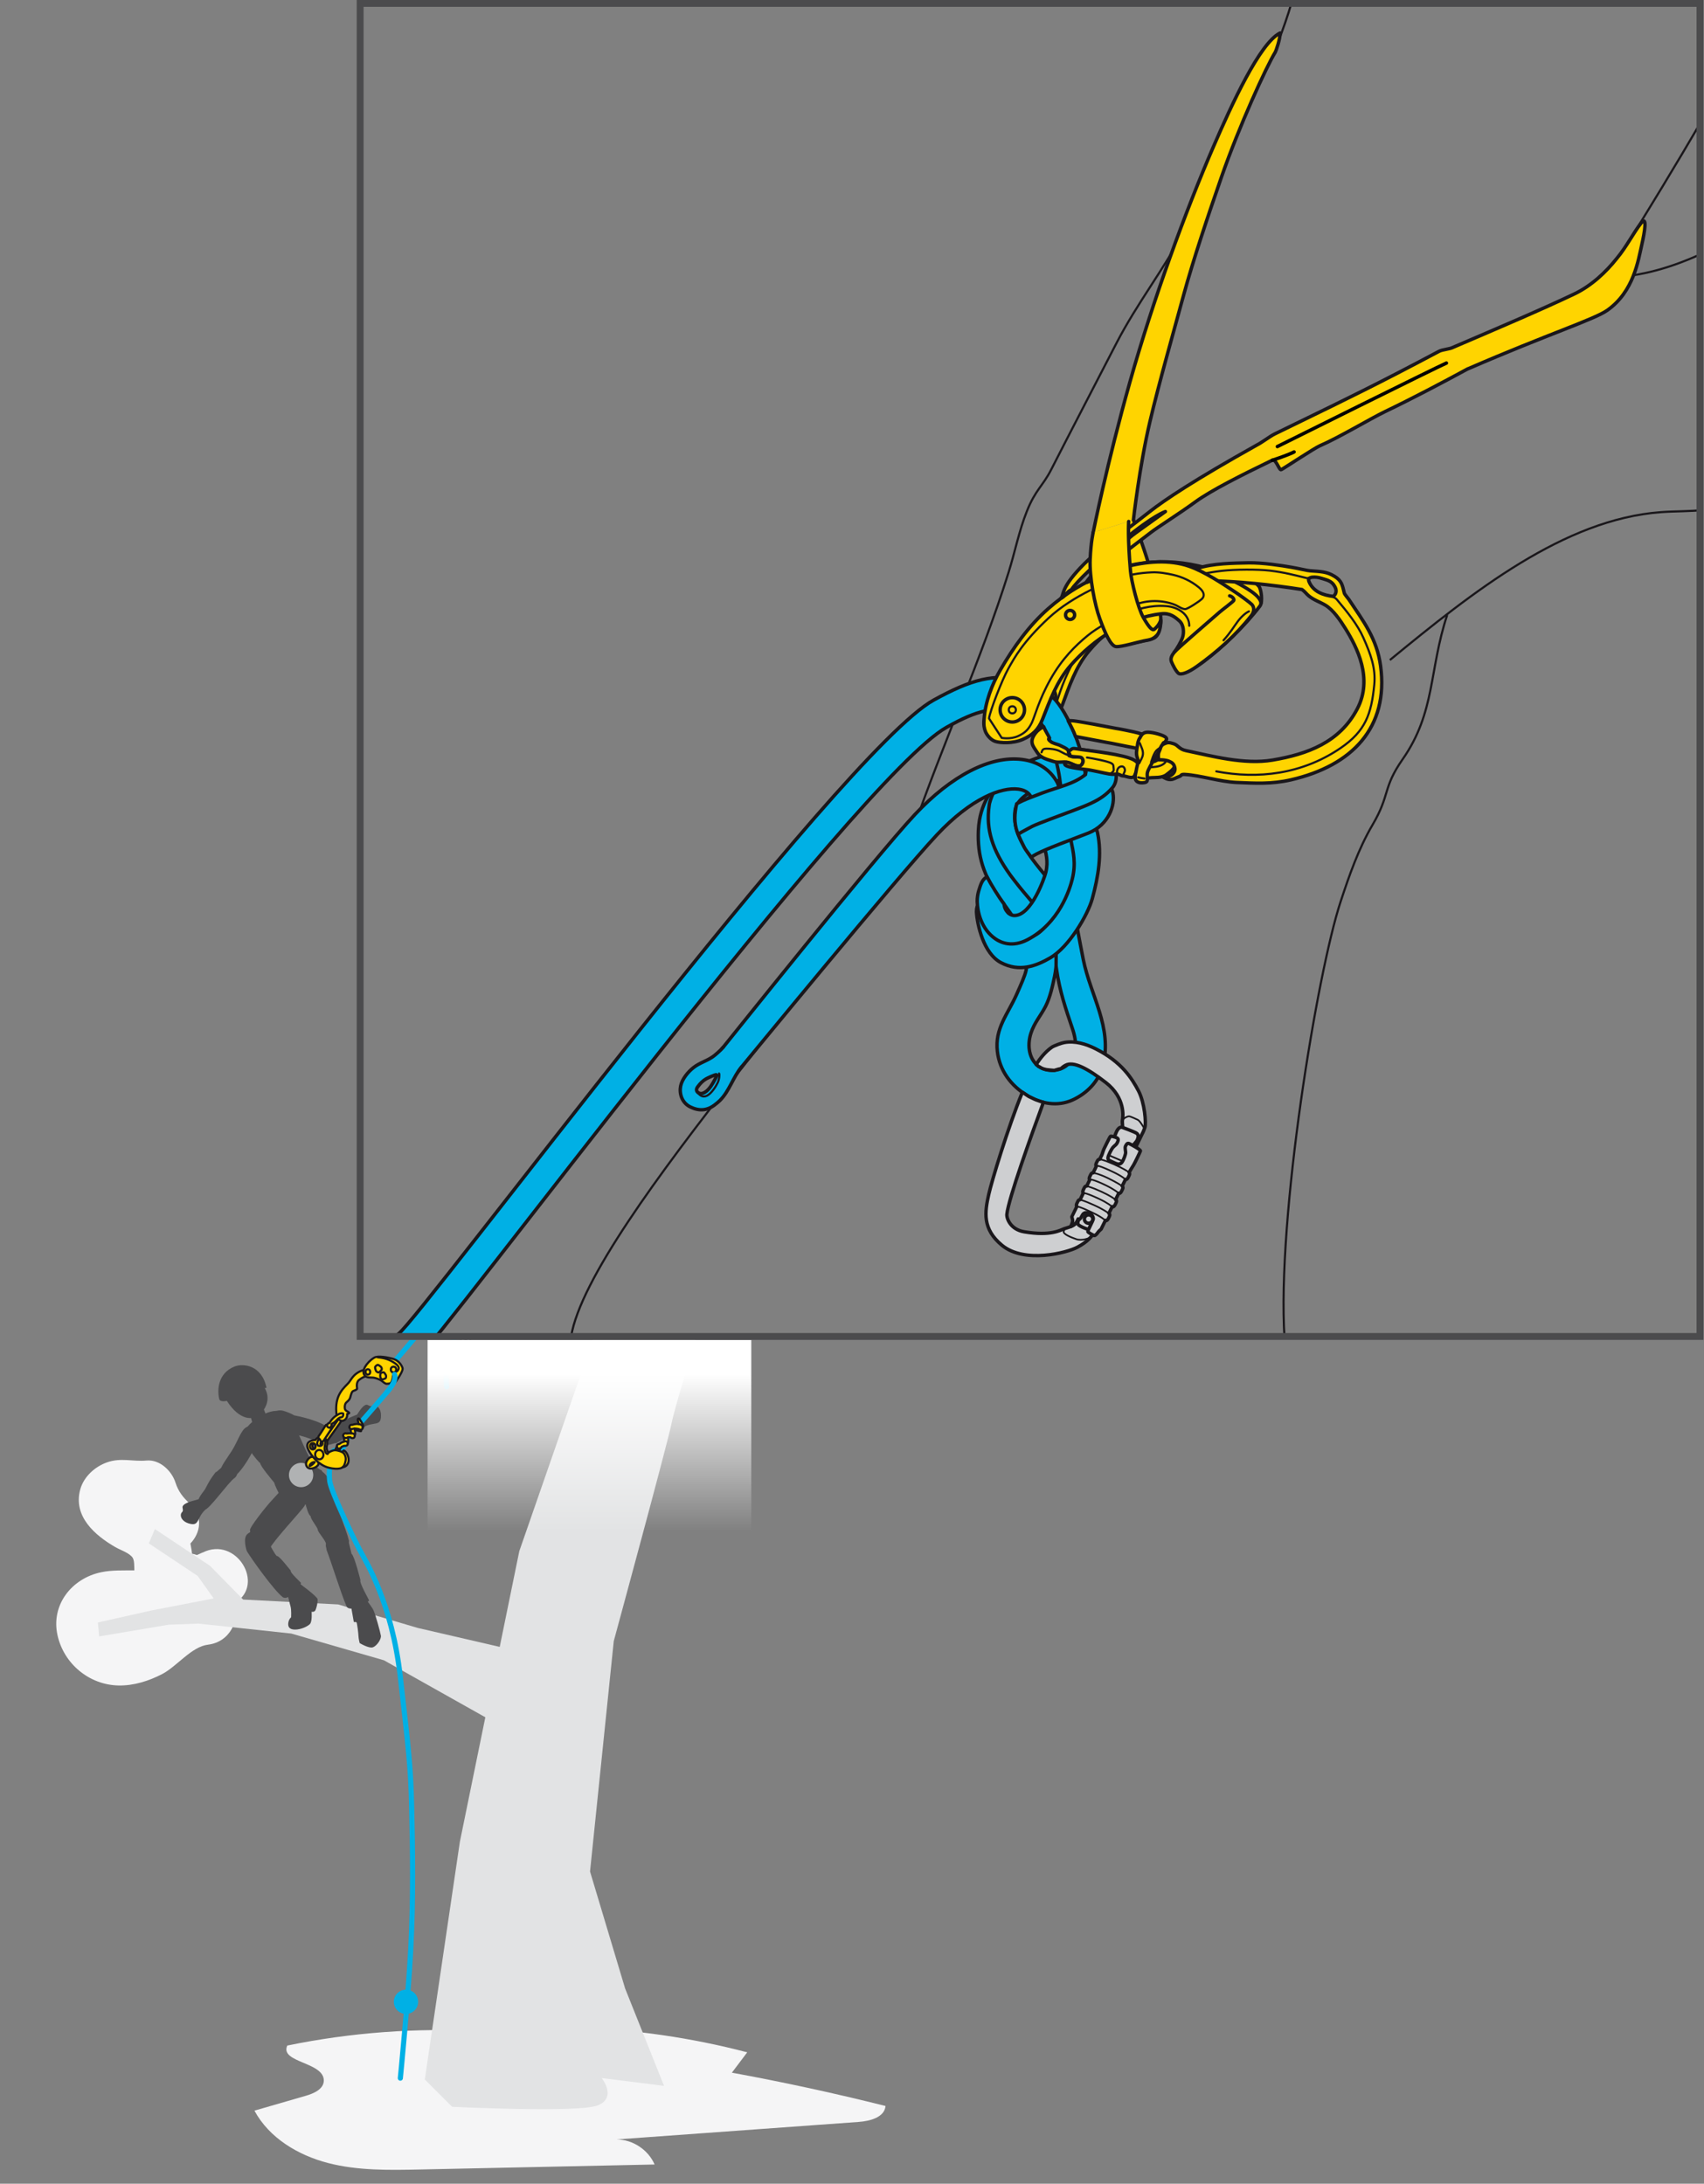 <?xml version="1.0" encoding="UTF-8"?>
<svg id="Calque_2" data-name="Calque 2" xmlns="http://www.w3.org/2000/svg" xmlns:xlink="http://www.w3.org/1999/xlink" viewBox="0 0 398.48 510.63">
  <rect x="0" y="0" width="398.48" height="510.63" fill="#808080" stroke="none"/>
  <defs>
    <style>
      .cls-1 {
        clip-path: url(#clippath);
      }

      .cls-2, .cls-3, .cls-4, .cls-5, .cls-6, .cls-7, .cls-8, .cls-9, .cls-10, .cls-11 {
        fill: none;
      }

      .cls-2, .cls-12, .cls-13, .cls-14, .cls-15, .cls-16, .cls-17 {
        stroke-width: 0px;
      }

      .cls-3, .cls-6, .cls-18, .cls-19, .cls-20, .cls-7, .cls-21, .cls-22, .cls-23, .cls-24, .cls-8, .cls-10, .cls-11 {
        stroke: #1a171b;
      }

      .cls-3, .cls-21, .cls-22, .cls-23, .cls-24, .cls-9, .cls-10 {
        stroke-width: .8px;
      }

      .cls-3, .cls-11 {
        stroke-miterlimit: 10;
      }

      .cls-12 {
        fill: url(#linear-gradient);
      }

      .cls-4 {
        stroke: #4b4b4d;
        stroke-width: 1.6px;
      }

      .cls-5 {
        stroke: #00b0e5;
      }

      .cls-5, .cls-6 {
        stroke-width: 1.2px;
      }

      .cls-5, .cls-6, .cls-18, .cls-19, .cls-20, .cls-7, .cls-21, .cls-22, .cls-23, .cls-24, .cls-8, .cls-9, .cls-10 {
        stroke-linecap: round;
        stroke-linejoin: round;
      }

      .cls-25 {
        clip-path: url(#clippath-1);
      }

      .cls-18 {
        fill: #bfbfbf;
      }

      .cls-18, .cls-19, .cls-20, .cls-7, .cls-11 {
        stroke-width: .5px;
      }

      .cls-19, .cls-21 {
        fill: #ffd400;
      }

      .cls-20 {
        fill: #fff;
      }

      .cls-22, .cls-14 {
        fill: #b0b2b3;
      }

      .cls-23 {
        fill: #cecfd1;
      }

      .cls-24, .cls-17 {
        fill: #00b0e5;
      }

      .cls-8 {
        stroke-width: .4px;
      }

      .cls-9 {
        stroke: #000;
      }

      .cls-13 {
        fill: #4b4b4d;
      }

      .cls-15 {
        fill: #e2e3e4;
      }

      .cls-16 {
        fill: #f5f5f6;
      }
    </style>
    <clipPath id="clippath">
      <rect class="cls-2" y="313.32" width="240.88" height="197.31"/>
    </clipPath>
    <linearGradient id="linear-gradient" x1="3963.32" y1="1237.24" x2="3963.32" y2="1190.53" gradientTransform="translate(4101.16 1548.65) rotate(-180)" gradientUnits="userSpaceOnUse">
      <stop offset=".21" stop-color="#fff"/>
      <stop offset=".59" stop-color="#fff" stop-opacity=".52"/>
      <stop offset="1" stop-color="#fff" stop-opacity="0"/>
    </linearGradient>
    <clipPath id="clippath-1">
      <rect class="cls-4" x="84.22" y=".8" width="313.32" height="311.71"/>
    </clipPath>
  </defs>
  <g id="Calque_1-2" data-name="Calque 1">
    <g>
      <g class="cls-1">
        <g>
          <path class="cls-13" d="m81.62,360.31c-.8-3.22-3.04-7.98-4.39-13.7-2.17-5.01-6.82-3.46-6.8,1.57.43,0,1.16,5.73,2.23,6.37-.14.56,1.75,2.75,1.65,3.21.17.73,2.29,2.93,1.87,3.48.24,2.09,1.9,3.32,3.64,2.61,1.18-.48,1.72-2.59,1.79-3.53"/>
          <path class="cls-13" d="m58.47,357.86c-.39-.41,4.01-5.93,5.1-7.03.28-.31,2.34-2.64,2.69-2.76,1.13-.8,6.7-1.68,5.06,3.85-.28.94-8.71,9.48-9.07,11.77-.74,2.63-4.92-.21-4.61-1.89.31-1.69,1.03-3.7.83-3.93.08.08.04.05,0,0"/>
          <path class="cls-13" d="m75.21,343.81c-3.49-1.36-5.3-10.41-8.18-13.12-2.56-2.29-8.11.81-9.96,4.09-.96,2.16,3.42,7.18,3.79,7.36-.06.61,2.95,4.16,3.32,4.61-.14-.17.15.74,1.27,2.92,1.72,3.39,9.08,3.39,10.21-2.45.09-.61.17-2.44-.45-3.41-.09-.04-.02.16,0,0Z"/>
          <circle class="cls-14" cx="70.41" cy="344.91" r="2.84"/>
          <path class="cls-13" d="m66.72,330.04c0,.13-.05-.02,0,0-3-1.16-3.72,1.84-1.89,4,.93,1.1,3.8,1.15,6.22,1.9,2.21.69,4.31,1.62,5.34,1.37,2.16-.53,2.09-1.98.8-3.16-2.14-1.96-7.46-3.02-8.5-3.22.16.03-.68-.45-1.97-.9"/>
          <path class="cls-13" d="m78.58,337.48c1.71-.89,2.24-1.25,3.92-2.54.56-.43,4.99-1.98,2.03-4.28-.7-.54-7.7,3.44-9.3,3.69-1.6.25-2.63,3.24,1.5,3.48.66.04,1.54-.47,1.85-.36Z"/>
          <path class="cls-13" d="m83.2,331.25c.46-.65,1.53-2.69,2.51-2.78.38-.03.82.54,1.3.27.8-.44,2.09.33,2.09,2.25,0,2.85-1.83,1.15-4.63,3.03-1.08.6-2.75-.66-1.27-2.78Z"/>
          <path class="cls-16" d="m216.51,185.69c-3.4-6.14-11.99-8.26-18.46-8.88-4.4-.42-8.83-.04-13.18.75-.2.04-.42.09-.64.14-.11-.08-.22-.15-.33-.23,1.39-2.77,2.2-5.84,2.26-9.29,1.11-1.54,2.21-3.08,3.32-4.63,1.67-2.33,1.09-6.62-1.09-8.48-9.97-8.5-26.81-7.15-31.41,6.67-1.9,5.71-.94,12.23,2.41,17.23.42.63.88,1.17,1.36,1.67-1.76,1.4-2.55,3.28-2.56,5.18-3.91,2.97-5.76,7.08-2.54,12.92,1.86,3.37,5.02,5.19,8.82,6.04-.1,1.26-.19,2.69-.29,4.11-.57,3.11-1.19,7.11-2.72,8.14-1.44.97-2.31,2.38-2.74,3.92-.28-.1-.55-.2-.85-.34-1.29-.59-2.32-1.6-3.17-2.84-.9-4.07-3.03-8.24-4.16-11.49-.73-2.1-2.08-3.46-3.67-4.19-2.91-10.96-13.42-16.58-24.9-19.33,2.34-.1,4.53-.29,6.24-.87,5.89-2,8.91-6.92,8.37-12.63,2.65,1.02,5.31,1.62,8.32,1.93,8.95.93,8.89-13.07,0-14-7.57-.79-12.76-7.83-20.91-7.4-5.14.27-10.4,3.3-12.59,8.06-2.26,4.89-1.46,8.8.93,11.71-2.71.45-5.33,1.12-7.9,2.21-6.37,2.7-10.57,7.09-12.66,13.71-1.37,4.34,2.33,8.9,6.75,8.86,7.9-.06,16.29-.38,23.8,2.54,3.37,1.31,8.88,4.07,10.02,7.96,1.71,5.84-3.91,3.89-8.19,3.27-12.82-1.85-25.37-3.7-36.92,3.54-3.9,2.45-4.56,7.64-1.42,10.99,11.56,12.32,34.68,7.79,49.83,7.81,3.53,0,8.25.56,12.2-.39,5.19,5.24,11.99,7.88,20.34,4.05,6.15-2.81,9.6-8.9,10.93-15.31.39-1.9.22-9.24.05-8.97.1-.16,8.88-1.47,11.14-1.86,8.87-1.54,34-8.24,26.22-22.32Z"/>
          <path class="cls-16" d="m243.95,240.39c-3.67-2.77-8.6-3.64-13.49-3.44-1.1-1.6-2.92-2.71-5.5-2.64-6.95.21-13.86-.03-20.74-.74,1.69-3.64.72-8.31-4.29-9.13-11.61-1.92-25.38,8.54-24.16,21.49.91,9.7,13.51,10.5,24.78,10.18-.63,1.11-1.14,2.22-1.44,3.13-1.11,3.33,1.29,8,4.89,8.61,14.77,2.51,38.48-2.7,43.18-19.55.92-3.28-.7-6.01-3.22-7.91Z"/>
          <path class="cls-16" d="m47.37,363.02c-.43.22-.88.4-1.32.6-.38-.14-.76-.25-1.15-.32-.04-.28-.05-.56-.1-.83-.08-.53-.17-1.04-.27-1.55,2.36-2.48,3.09-6.37-.17-9.35-1.61-1.47-2.66-2.83-3.33-4.91-.88-2.73-3.64-5.41-6.75-5.14-3.28.29-5.97-.72-9.23.42-2.84.99-5.46,3.35-6.28,6.32-1.73,6.28,3.38,10.74,8.26,13.54,1.14.65,3.27,1.34,3.99,2.45.42.66.37,1.94.4,2.95-2.6.04-5.21-.1-7.77.44-6.88,1.44-11.8,7.63-10.19,14.79,1.5,6.64,7.41,11.55,14.24,11.69,3.58.07,7.11-1.05,10.26-2.69,3.42-1.79,6.82-6.38,10.67-6.85,5.28-.64,7.42-5.91,6.39-9.81,7.06-4.34.19-15.67-7.63-11.73Z"/>
          <path class="cls-16" d="m134.81,474.1c13.47.44,26.89,2.39,39.93,5.8-1.2,1.59-2.39,3.17-3.59,4.76,12.05,2.21,24.04,4.81,35.93,7.79-.23,2.66-3.64,3.54-6.3,3.73-18.87,1.36-37.74,2.73-56.6,4.09,3.76,0,7.41,2.41,8.9,5.86-18.26.39-36.52.78-54.78,1.17-7.24.15-14.59.3-21.6-1.52s-13.76-5.86-17.2-12.24c4.01-1.16,8.01-2.32,12.02-3.48,1.88-.54,4.15-1.55,4.2-3.51.11-4.42-10.37-4.2-8.54-8.23,14.87-3.06,30.14-4.19,45.3-3.36"/>
          <polyline class="cls-15" points="119.76 385.77 97.67 380.66 79.08 375.17 56.86 374.03 49.1 366.13 36.23 357.55 34.8 360.89 46.24 368.52 49.97 373.77 35.41 376.58 22.89 379.39 23.19 382.65 39.49 379.9 46.39 379.65 68.12 381.98 89.78 388.23 116.74 403.38"/>
          <path class="cls-15" d="m178.26,240.34s-13.67,65.61-14.58,69.25c-.91,3.64-5.76,18.83-6.67,23.39-.91,4.56-13.48,50.76-13.48,50.76l-5.55,53.88,8.2,27.34,9.11,22.78-14.58-1.82s3.64,4.56-.91,6.38c-4.56,1.82-34.08.33-34.08.33l-6.38-6.38,8.2-55.58,13.9-67.97,33.68-96.83-3.96-72.74-16.65-34.79,5.58-3.39,19.59,34.02,7.92,52.57,15.2-41.28.3-38,5.72.48.35,38.43,11.85-12.76,3.64,5.47-17.31,18.22-9.11,28.25Z"/>
          <path class="cls-15" d="m145.39,186.75c0-1.43,3.8-29.27,3.8-29.27l-3.1-2.27-5.85,26.23"/>
          <polyline class="cls-15" points="143.62 281.22 159.68 266.73 198.9 250.72 205.1 240.71 208.44 240.71 202.72 249.77 225.59 251.67 242.66 247.06 243.23 248.32 228.22 252.81 238.6 257.85 234.79 258.81 225.59 255.01 205.1 252.63 177.65 267.45 147.21 295.13 147.21 295.13"/>
          <path class="cls-15" d="m128.71,485.9c-2.57-7.37-4.8-18.55-4.8-18.55l1.12-17.33"/>
          <path class="cls-15" d="m144.17,224.54c-.61-.46-14.93-10.52-14.93-10.52l-5.64-7.47h-2.13s4.72,6.4,4.72,6.4l-14.02-1.37-1.07,2.44,13.26,1.22,19.9,17.43"/>
          <path class="cls-6" d="m149.75,264.94c.92.92-15.3,8.42-15.3,8.42,0,0-4.55-6.05-4-9.01"/>
          <path class="cls-13" d="m82.22,363.37c0,.09-.42-1.85-.69-2.83-.92-2.52-2.34-2.55-3.98-1.69-1.64.87-1.27,3.37-1.14,3.7,1.04,2.65,3.35,10.13,4.62,13.04.66,1.51,4.55-.47,5.27-1.33.12,0-2.39-4.26-2.01-4.77,0,0-1.42-5.71-2.06-6.13Z"/>
          <path class="cls-13" d="m61.54,329.13c.1.32,1.17,3,1.17,3,0,0,.56.93-1.56,1.89-2.13.96-1.92-.49-1.92-.49l-.94-3.51s-.46-.67,1.27-1.44c1.73-.77,1.89.19,2,.54Z"/>
          <path class="cls-13" d="m67.97,367.19c-.26-.16-2.7-3.53-3.26-3.34-.52-.55-1.61-2.55-1.96-3.41-.15-.37-.53-.72-1.19-1.47-.55-1.13-2.54-1.33-3.74-.23-1.07.98-.19,3.79-.07,4,.98,1.68,6.35,9.2,8.35,10.71,1.31.99,3.91-2.22,4.29-3.27.15-.04-2.67-2.44-2.42-2.98"/>
          <path class="cls-13" d="m54.81,319.55c2.04-.83,6.43-.36,7.51,4.95l-.42.09s1.9,2.7-.72,5.71c-1.95,2.24-5.28,1.72-8.13-2.73,0,0-1.54.37-1.77-.39-.51-2.06-.4-6.02,3.53-7.63Z"/>
          <path class="cls-13" d="m61.06,336.56c-.13-.03.03-.04,0,0,1.9-2.6-.81-4.07-3.37-2.87-1.31.61-2.1,3.37-3.45,5.51-1.24,1.95-2.68,3.74-2.71,4.8-.05,2.22,1.37,2.53,2.84,1.6,2.45-1.56,4.85-6.42,5.32-7.37-.07.15.61-.54,1.38-1.67"/>
          <path class="cls-13" d="m50.44,344.23c-1.17,1.53-1.5,2.08-2.47,3.97-.32.63-3.67,3.91-.02,4.74.86.19,5.51-6.39,6.85-7.29,1.34-.91,1.01-4.05-2.83-2.52-.61.24-1.19,1.08-1.52,1.11Z"/>
          <path class="cls-13" d="m46.11,350.67c-.76.24-3.02.67-3.4,1.58-.14.35.28.94-.12,1.32-.66.63-.3,2.09,1.54,2.66,2.72.84,1.64-1.41,4.26-3.54.89-.86.18-2.82-2.28-2.03Z"/>
          <path class="cls-13" d="m82.16,375.99l.58,3.3s.5-.06.63.07.45,2.62.46,3.21.27,1.63.27,1.63c0,0,2.17,1.33,3.11.99s1.99-1.94,1.86-2.72-1.33-5.29-1.85-6.18-1.48-2.08-1.48-2.08l-3.56,1.78Z"/>
          <path class="cls-13" d="m69.93,370.19s4.27,3.11,4.34,3.76-.22,1.94-.48,2.52-.92.41-.92.41c0,0,.19,2.3-.41,2.89s-2.13,1.29-3.47,1.28c-1.34,0-1.7-.68-1.57-1.58s.66-1.29.66-1.29c0,0,.09-1.73-.12-2.47s-.57-2.28-.57-2.28l1.58-2.73.96-.52Z"/>
          <path class="cls-6" d="m133.06,273.52c-.47,1.88-20.97,24.43-20.97,24.43"/>
          <path class="cls-6" d="m135.94,273.47c-2.69,2.88-3.71,8.61-2.38,12.22.94,2.55,2.85,4.62,4.04,7.07s1.44,5.76-.59,7.56c-1,.88-2.36,1.22-3.67,1.43-3.7.58-7.45.34-11.17.33-3.19,0-7.89-.33-10.57,1.73"/>
          <g>
            <path class="cls-20" d="m137.57,271.91c-.08-.06-.19-.12-.28-.08-.03.02-.06.05-.09.06-.04.02-.09.02-.14.01-1.3-.12-2.6-.3-3.89-.54-.05,0-.11-.02-.13-.07-.04-.07.02-.15,0-.22-.03-.07-.12-.09-.2-.1-.27-.03-.55-.03-.81.04-.02,0-.05.02-.07.02-.28.11-.52.34-.56.64-.04.34.13.61.4.85.38.34.84.69,1.26.98.65.43,1.32.83,2.02,1.17.47.23.98.43,1.51.4.59-.03,1.17-.39,1.44-.91.4-.76.2-1.73-.46-2.27Z"/>
            <g>
              <path class="cls-20" d="m133.22,270.79c.05-.03.29-.12.46-.16s.42-.05.5-.04.16,0,.17,0,.03-.12.07-.14.15,0,.33.02,1.13.17,1.16.18.06.09.07.11.03.05.07.06.33.08.47.12.46.21.58.31.16.15.16.2,0,.33-.02.36-.12.2-.51.69-.63.83-.78.97-.33.22-.5.21-.25-.04-.38-.1-.8-.44-1.15-.67-.49-.35-.59-.51-.17-.51-.21-.72-.02-.4-.02-.54.03-.28.13-.34Z"/>
              <circle class="cls-7" cx="135.05" cy="272.22" r=".43"/>
            </g>
          </g>
          <g>
            <path class="cls-20" d="m113.71,301.17c.25-.52.39-.95.46-1.48.08-.54.03-.64-.08-.85-.11-.21-.49-.49-.57-.55s-.19-.09-.25-.1c-.07,0-.17.04-.22.09-.05.05-.19.21-.29.33s-.15.16-.25.21c-.1.05-.21.01-.31-.04-.1-.06-1.02-.84-1.15-.96s-.16-.19-.21-.31,0-.26-.01-.36-.1-.25-.29-.28c-.19-.04-.55.08-.88.22-.33.14-.74.43-.93.61-.19.18-.92,1.04-1.29,1.5-.37.46-.47.67-.62,1.04-.15.37-.61,1.47-.97,2.07-.35.61-1.06,1.41-1.23,1.61-.17.2-.49.51-.65.8s-.28.79-.19,1.33c.09.54.47.99.78,1.22.31.23.65.36,1.06.4.41.03.95-.15,1.3-.31.35-.16,1.48-.76,2.39-1.42.91-.66,1.53-1.25,2.07-1.83.54-.58,1.42-1.64,1.64-1.91.22-.27.42-.51.67-1.03Zm-5.2,1.03c.07-.09.14-.16.23-.19.04-.01.09-.01.15,0,.12.03.22.13.27.24.05.14,0,.25-.09.36-.04.05-.59.71-.68.82-.09.11-.29.35-.32.4-.02.04-.03.09.03.15.07.07.23.19.3.26.06.06.14.11.16.2.02.1-.03.2-.1.27-.05.05-.1.1-.16.13-.12.05-.22,0-.31-.07-.09-.07-.26-.2-.34-.28-.16-.13-.43-.35-.44-.54,0-.2.14-.34.22-.44.08-.1,1.04-1.24,1.09-1.31Z"/>
            <path class="cls-20" d="m109.76,300.73s-2.36,2.85-2.37,2.86c-.26.31.27.72.53.41l2.34-2.83c.11-.14.09-.34-.04-.46-.13-.12-.34-.12-.46.02Z"/>
            <g>
              <path class="cls-18" d="m107.95,299.82s.44-.66,1.16-1.38,1.5-.86,1.78-.65c.2.15,2.33,1.91,2.56,2.29s.22,1.06.05,1.45-.95,1.27-1.14,1.47-.46.24-.56.19-3.77-3.17-3.91-3.28l.06-.08Z"/>
              <path class="cls-18" d="m108.7,298.86l-.43.52-.39-.32s-.07-.1-.03-.18.26-.32.28-.34.1-.08.18-.02l.4.33h0Z"/>
              <path class="cls-18" d="m108.94,298.59l-.14.17s-.15-.13-.18-.15c-.09-.08-.09-.11-.02-.19.05-.05.1-.03.15.02l.19.16h0Z"/>
            </g>
            <path class="cls-20" d="m113.69,298.83c-.07-.09-.17-.16-.25-.24-.23-.21-.41-.39-.64-.6-.25-.22-.51-.45-.77-.66-.16-.14-.48-.35-1.01-.37-.52-.01-.85.06-1.36.31s-.77.49-1.03.76-.7.85-.73.9-.23.39-.19.5c0,0,.23.29.34.23s.79-1.01,1.13-1.3c.45-.39.99-.68,1.39-.7s.64,0,.78.08,1.44,1.2,1.45,1.27-.05.34.18.52c.26.21.6.13.77-.18.09-.16.05-.37-.05-.52Z"/>
            <path class="cls-5" d="m91.56,319.21c4.78-5.63,9.78-11.47,12.39-14.58.57-.67,1.32-1.26,2.2-1.32.81-.06,1.63.38,2.03,1.09.62,1.08-.17,3.99-.52,5.05-.55,1.66-2.65,6.19-2.99,8.63s-.44,4.76-.22,6.19"/>
            <circle class="cls-18" cx="105.76" cy="305.69" r="1.87"/>
            <path class="cls-20" d="m113.71,301.17c.25-.52.39-.95.46-1.48.08-.54.03-.64-.08-.85-.11-.21-.49-.49-.57-.55s-.19-.09-.25-.1c-.07,0-.17.04-.22.09-.05.05-.19.21-.29.33s-.15.16-.25.21c-.1.05-.21.01-.31-.04-.1-.06-1.02-.84-1.15-.96s-.16-.19-.21-.31,0-.26-.01-.36-.1-.25-.29-.28c-.19-.04-.55.08-.88.22-.33.14-.74.43-.93.61-.19.18-.92,1.04-1.29,1.5-.37.46-.47.67-.62,1.04-.15.37-.61,1.47-.97,2.07-.35.61-1.06,1.41-1.23,1.61-.17.2-.49.51-.65.8s-.28.79-.19,1.33c.09.54.47.99.78,1.22.31.23.65.36,1.06.4.41.03.95-.15,1.3-.31.35-.16,1.48-.76,2.39-1.42.91-.66,1.53-1.25,2.07-1.83.54-.58,1.42-1.64,1.64-1.91.22-.27.42-.51.67-1.03Zm-5.25,3.54c-.05.05-.1.1-.16.13-.12.05-.22,0-.31-.07-.09-.07-.25-.2-.34-.27-.16-.13-.43-.35-.44-.54,0-.2.14-.34.22-.44s.9-1.08.96-1.14.05-.11.05-.15c0-.03-.01-.09-.02-.15-.06-.24,0-.5.15-.71.29-.37.82-.44,1.19-.15.09.07.16.15.22.25.1.18.14.4.09.6-.06.24-.22.45-.44.57-.16.08-.33.09-.5.1-.08,0-.12.01-.17.05-.05.04-.46.54-.55.65-.09.11-.29.35-.32.4s-.03.09.03.15c.07.07.22.19.3.25.06.06.14.11.16.2.02.1-.03.2-.1.27Z"/>
            <circle class="cls-20" cx="105.72" cy="305.71" r=".63"/>
            <g>
              <path class="cls-20" d="m112.09,303.16l-4.48-3.76c-.12-.01-.31.12-.41.23s-.3.51-.4.76-.65,1.46-.92,1.93c-.27.47-.67.99-.82,1.18-.15.19-.51.61-.53.64-.02.03.03.1.06.12s.36,0,.69.06.72.28,1.07.59c.35.32.45.67.56,1.11.12.44-.05,1.01-.08,1.13-.03.12,0,.21.14.17.15-.04,1.08-.55,1.53-.83s1.09-.77,1.64-1.23,1.1-1.05,1.45-1.45c.34-.4.5-.63.5-.63Z"/>
              <path class="cls-7" d="m106.01,304.46s-.09-.03,0-.28.32-.57.56-.92.96-1.3,1.13-1.49.41-.36.67-.41.49-.01.68.04.47.25.62.49.25.52.19.87-.23.54-.3.64-1.75,1.83-1.79,1.87-.11.06-.13.08-.5.46-.57.48-.1,0-.06-.06"/>
              <path class="cls-7" d="m106.01,304.46c.09.06.43.32.63.57s.33.62.35.75"/>
            </g>
            <circle class="cls-20" cx="108.06" cy="303.3" r=".78"/>
          </g>
          <path class="cls-5" d="m91.4,320.23c.52.67,1.04,1.06.96,1.77s-.08,1.41-2.07,3.77-8.92,10.2-9.21,10.78-.58,1.62-.83,1.99-.59.62-.96.7-1.11.38-1.57,1.37-.91,3.36-.62,5.72,5.35,12.94,6.93,15.93,7.6,12.41,9.59,29.89c1.99,17.47,2.43,21.01,2.65,30.53s.44,20.9-.22,33.18-2.43,30.08-2.43,30.08"/>
          <circle class="cls-17" cx="94.94" cy="468.09" r="2.84"/>
          <path class="cls-19" d="m80.16,331.61c-.06.24-.57,1.03-.86,1.43-.29.4-3.05,4.26-3.05,4.26l-.38-.79,3.65-5.17.65.27Z"/>
          <path class="cls-19" d="m79.24,331.92c.23.22.7.39,1.02.28s1.04-.55.92-1.56c0,0,.61-.09.46-.31s-.9-.39-.99-.93.02-1.07.23-1.34.82-.61,1.01-1.26.33-1.41.76-1.56.88-.34.86-.55-.27-1.41.42-1.99c.7-.58,1.46-.9,2-.96l-.64-1.4s-.71,0-1.79.73c-1.08.73-1.54,1.76-1.94,2.23s-1.27,1.2-1.96,2.31-1,2.39-.99,3.89c.01,1.5.23,2.04.62,2.42Z"/>
          <g>
            <path class="cls-19" d="m85.35,319.65c-.33.58-.58,1.37-.05,2s1.53.39,2.15.51,1.4.43,1.79.71.83.73,1.2.71,1.44-.08,1.73-.18.64-.72.92-1.12,1.15-1.81,1.06-2.3-.79-1.78-2.07-2.18c-1.29-.39-3.69-.87-4.59-.32s-1.65,1.32-2.13,2.17Z"/>
            <path class="cls-7" d="m88.33,317.39c.87.08,2.21.24,3.63,1.12,1.42.88,1.3,1.35,1.27,1.54s-.32.69-.7.71"/>
            <path class="cls-7" d="m91.92,320.92c.02.06.02,2.41-.79,2.6"/>
            <path class="cls-7" d="m87.97,320.61c.18.23.46.34.58.31s.56-.44.67-.58.06-.56-.14-.73-.58-.48-.77-.45-.58.37-.6.53.15.79.25.92Z"/>
            <path class="cls-7" d="m89.02,321.11c-.14.22-.13.87-.03,1.06s.24.35.37.38.76-.18.84-.31.12-.52.04-.68-.36-.66-.56-.67-.58.13-.65.23Z"/>
            <ellipse class="cls-7" cx="86.03" cy="320.8" rx=".55" ry=".63" transform="translate(-4.31 1.19) rotate(-.77)"/>
            <ellipse class="cls-7" cx="92.03" cy="320.24" rx=".63" ry=".67" transform="translate(-4.3 1.27) rotate(-.77)"/>
          </g>
          <path class="cls-19" d="m74.4,341.36l-.9-.63s-.44-.18-.92.03c-.2.09-.52.39-.67.62-.53.78-.33,1.17-.21,1.45.11.28.56.65,1.14.57,1.03-.14,1.55-.78,1.61-.95s-.05-1.09-.05-1.09Zm-1.92,1.44c-.27.12.18-.97,1.1-.91,0,0-.38.59-1.1.91Z"/>
          <path class="cls-17" d="m83.74,332.84l-.43.52c-.6.63-2.57,2.72-2.8,3.37-.03.09-.06.18-.09.29-.38,1.2-.69,1.73-1.46,1.53-.39-.11-.81-.03-1.22.21-.86.51-1.55,1.71-1.75,2.58-.03.12-.06.21-.08.28-.04,0-.08,0-.11,0-.13.02-.25.09-.32.2,0,0,.01,0,.02,0,.36.18.7.41,1.08.56.19-.23.29-.56.36-.82.16-.67.73-1.63,1.31-1.97.18-.11.34-.14.47-.1,1.78.49,2.35-1.3,2.62-2.16.03-.1.06-.19.09-.27.12-.33,1.44-1.82,2.61-3.05l.15-.18c-.17-.32-.33-.64-.43-.98Z"/>
          <g>
            <path class="cls-19" d="m78.38,339.06l.39-.78s-.04-.36.16-.49.47-.16.47-.16c0,0,.45-.4,1.08-.55l-.03-.96s-.3-.3-.19-.59.45-.47.81-.32c0,0,.68-.1,1.01-.05,0,0-.02-.78-.15-1.06,0,0-.25-.11-.23-.41s.29-.63.71-.51c0,0,.76-.32,1.49-.17,0,0-.21-.74-.23-.87s0-.4.03-.42.25-.06.31.03,1.31,1.73.81,2.09c0,0,.02.37-.39.49,0,0,.09.32-.05.33s-1.18-.22-1.41-.39c0,0,.22.97-.01,1.41,0,0,.03.53-.4.6s-.61-.21-.61-.21l-.53-.02s.08,1.19-.08,1.42c0,0,.04.42-.29.55s-.55.05-.55.05l-.59.23s-.21.32-.32.35l-.28.57s-.29-.16-.91-.19Z"/>
            <path class="cls-7" d="m78.77,338.29c.02.32.33.53.8.4"/>
            <path class="cls-7" d="m80.47,337.08c.26-.1.79-.16.85.41"/>
            <path class="cls-7" d="m80.44,336.13c.18.18.68.17.97-.05"/>
            <path class="cls-7" d="m82.07,335.16c.33-.02.87.04.88.54"/>
            <path class="cls-7" d="m81.92,334.1c.18.16.32.08.66-.01s.91-.03,1.26.07.41.23.57.18"/>
            <path class="cls-7" d="m84.81,333.84c.04-.28-.03-.71-.92-.84"/>
            <path class="cls-7" d="m82.96,334.29c-.03-.11-.1-.22-.1-.22"/>
          </g>
          <g>
            <path class="cls-19" d="m81.4,340.57c-.35-1.18-1.02-1.41-1.02-1.41l-.38.36s-.91-.39-1.61-.41c-.71-.02-1.54.53-1.54.53-.4-.27-.56-1.01-.39-1.65.17-.64.02-1.26-.44-1.67-.44-.39-.99-.42-1.55-.2-.47.19-.75.62-.75.62-.48-.03-1.04.16-1.33.34-.29.18-.8.65-.39,1.69.42,1.05,1.68,2.6,2.4,3.12.72.52,1.49,1.21,3.32,1.48,1.83.27,2.37-.25,2.37-.25,1.27-.21,1.67-1.35,1.32-2.55Zm-7.85-1.81c-.26-.07-.47-.33-.5-.66-.02-.24.07-.47.21-.61.26.07.47.33.5.66.02.24-.07.47-.21.61Z"/>
            <path class="cls-7" d="m75.43,336.29c.45.26.69.6.63,1.18s-.22,1.09-.13,1.56.37.96.69.96c0,0,.06-.25.22-.35"/>
            <path class="cls-7" d="m79.99,339.52c.52.24.98,1.06.84,1.96s-.42,1.41-.76,1.63"/>
            <ellipse class="cls-7" cx="73.13" cy="338.19" rx=".63" ry=".73" transform="translate(-28.15 7.34) rotate(-4.82)"/>
            <ellipse class="cls-7" cx="74.65" cy="340.15" rx=".97" ry="1.1" transform="translate(-28.3 7.47) rotate(-4.82)"/>
          </g>
          <g>
            <path class="cls-19" d="m75.19,337.97c-.19.19-.64.22-.88-.03s-.16-.89.31-1.48c0,0-.34-.36-.06-.71s1.49-2.3,1.6-2.47.4-.16.4-.16c0,0,.23-.49.46-.35,0,0,.58-1.05,1.46-1.66s1.39-.77,1.78-.56c0,0,.15.91-.62.87-.08.03-.42.16-.66.4-.25.25-.66.69-.91.84s-.48.25-.57.4c0,0,.15.17-.02.45,0,0,.23.32-.16.87s-1.56,2.41-1.67,2.54-.25.16-.34.17c0,0,.29.52-.08.88Z"/>
            <path class="cls-7" d="m74.61,336.46c.14.1.29.13.27.26s.2.37.39.37"/>
            <path class="cls-7" d="m75.2,337.1s-.41.47-.21.67"/>
            <path class="cls-7" d="m76.4,333.3s.14.56.79.57l.26-.36"/>
          </g>
          <path class="cls-5" d="m92.26,321.37c.09.19.13.39.1.63-.08.71-.08,1.41-2.07,3.77"/>
          <path class="cls-20" d="m107.7,317.45l1.44-6.16-.37-.34s.22-.59.4-.78c.08-.08-.43-.09-.54.09-.21.34-.57,2.04-.63,2.32-.1.48-1.16,5.12-1.16,5.12-.16.84.2,1.23.2,1.23,0,0,.59-.34.55-.66s.09-.81.09-.81Z"/>
          <circle class="cls-14" cx="108.77" cy="309.68" r="2.84"/>
          <g>
            <path class="cls-20" d="m107.06,318.92c-.01.27.26.62.61.64s.77-.47.9-1.21c0,0,.49.01.57-.43s.73-2.64.79-2.84-.15-.4-.15-.4c0,0,.22-.49-.05-.58,0,0,.4-1.13.27-2.19-.13-1.08-.35-1.55-.76-1.7,0,0-.19.12-.32.32h0c-.13.19-.19.45.08.73.03.08.16.42.14.76s-.08.95-.02,1.24.14.52.08.69c0,0-.23,0-.32.32,0,0-.39.04-.54.69s-.76,2.77-.79,2.94.05.29.1.37c0,0-.58.13-.6.65Z"/>
            <path class="cls-7" d="m108.57,318.35c-.16-.04-.29-.13-.37-.03s-.41.1-.53-.04"/>
            <path class="cls-7" d="m107.7,318.34s-.08.62-.36.6"/>
            <path class="cls-7" d="m109.74,314.92s-.51.27-.95-.21l.1-.44"/>
          </g>
          <rect class="cls-12" x="99.99" y="311.41" width="75.7" height="46.71"/>
        </g>
      </g>
      <g>
        <g class="cls-25">
          <path class="cls-11" d="m302.06.56c-3.73,12.64-9.84,24.66-17.03,35.63-4.89,7.47-5.13,12.09-7.95,17.48-4.75,9.06-11.22,17.32-15.99,26.56-5.08,9.85-10.21,19.67-15.25,29.54-2.01,3.94-3.69,4.73-5.7,9.76-1.85,4.62-2.79,9.55-4.28,14.3-6.41,20.45-15.41,40.07-22.4,60.35-6.99,20.28-75.47,91.58-79.92,118.38"/>
          <path class="cls-11" d="m375.78,64.93c8.11-.22,15.31-2.47,22.27-5.65"/>
          <path class="cls-11" d="m398.45,119.24c-3.36.37-6.71.27-10.08.52-22.59,1.69-43.76,18.48-63.35,34.58"/>
          <path class="cls-11" d="m398.14,27.89c-6.22,10.63-12.59,21.16-19.12,31.57l-6.97,12.12"/>
          <path class="cls-11" d="m338.43,143.78c-4.28,12.94-2.71,22.69-10.43,33.77-4.72,6.77-2.84,8.18-7.04,15.34-3.3,5.62-5.46,11.87-7.5,18.07-5.41,16.5-14.9,73.72-13.07,101.98"/>
          <g>
            <path class="cls-21" d="m265.05,121.57c.59,1.56,2.88,7.66,4.15,12.33,1.26,4.67,2.56,9.72,2.19,11.97-.37,2.25-.82,2.95-1.52,3.32s-7.28,1.67-7.28,1.67c0,0-3.88-6.55-4.73-11.56-.85-5-1.01-13.29-.64-14.87"/>
            <g>
              <path class="cls-21" d="m251.49,137.98c-4.22,3.03-7.82,6.91-10.57,11.32-2.91,4.68-5.58,10.16-5.86,15.75-.1,1.32.07,2.09.39,2.83.31.73,1.21,1.88,2.3,2.2,1.09.33,4,.44,6.24-.58,2.24-1.03,3.57-2.29,4.46-4.7,1.62-4.41,3.13-8.9,6.19-12.55,5.11-6.1,9.8-7.97,17.84-9.02,1.96-.26,3.09.66,4.13,1.54s1.03,2.62.83,3.74c-.13.73-.86,2.43-1.41,3.18-.55.75-.92,1.47-.61,2.2.31.73,1.1,2.22,1.68,2.63s2.23-.23,4.18-1.69c4.54-3.41,9.95-8.58,13.36-13.13.71-.95.29-3.99-.27-4.63-1.97-2.24-2.18-.08-4-1.22-2.04-1.27-6.38-2.66-10.13-3.52-9.68-2.22-19.4-.6-27.58,4.83-.4.26-.79.54-1.18.82Z"/>
              <path class="cls-7" d="m239.82,169.02s1.93.36,3.74-.49c1.81-.85,2.5-1.87,3.1-3.16.6-1.29,1.48-5.25,4.05-10.05"/>
              <path class="cls-10" d="m294.9,141c-.21-1.25-1.64-2.42-4.15-3.89s-5.49-2.73-8.93-3.99c-3.44-1.27-9.19-1.54-11.57-1.06"/>
            </g>
            <circle class="cls-21" cx="241.65" cy="163.61" r="5.32"/>
            <g>
              <g>
                <path class="cls-24" d="m240.35,256.24s-.04-.02-.06-.03c-3.87-2.29-6.55-5.88-7.06-10.38-.61-5.37,2.4-8.58,4.48-13.25,1.02-2.28,1.98-4.44,2.25-5.73.75-3.61.37-10.76.17-13.21-.16-1.87,1.23-3.52,3.1-3.67,1.87-.16,3.52,1.23,3.67,3.1,0,.09.06.68.11,1.59.61-.84.02-2.95,1.14-2.95,1.88,0,3.41,1.51,3.42,3.38,0,.05.85,4.76,1.76,9.31,1.7,8.45,6.84,15.83,4.6,24.71-.93,3.67-3.67,6.54-7.16,8.12-3.43,1.55-7.28.87-10.43-.98Zm6.61-30.22c-.08.78-.19,1.53-.33,2.21-.48,2.28-1.05,4.98-2.12,7.07-1.15,2.24-2.64,3.85-3.43,6.3-.79,2.45-.61,5.42,1.22,7.24,1.77,1.76,4.83,1.92,6.88.49,2.95-2.07,2.66-5.68,1.63-8.73-1.62-4.77-3.06-9.05-3.74-13.93-.03-.21-.06-.43-.09-.64Z"/>
                <line class="cls-22" x1="247.03" y1="214.64" x2="246.96" y2="226.01"/>
              </g>
              <path class="cls-24" d="m238.21,188.31c-1.03,1.01-2.87,1.9-3.04,6.2-.15,3.81.43,7.1,3.79,11.78l.72,1c2.32,3.2,5.2,7.17,6.31,10.89.51,1.68-.45,3.46-2.14,3.97-1.69.5-3.46-.45-3.97-2.14-.81-2.68-3.44-6.32-5.37-8.98l-.74-1.02c-3.77-5.26-5.22-9.82-4.98-15.76.04-.89.13-1.72.26-2.5.91-5.23,3.8-8.07,5-9.26.77-.59,6.13-5.36,14.26-4.87l.69,6.17s-7.22,1-10.8,4.51Z"/>
              <path class="cls-24" d="m231.38,187.92c-.03.2-.07.4-.09.61-.74,5.39.74,10.2,4.95,16.07.51.71,1.25,1.64,2.11,2.73,2.55,3.21,5.18,5.56,5.94,9.01.38,1.72,2.08,2.8,3.8,2.42,1.72-.38,2.8-2.07,2.42-3.8-1.08-4.89-3.91-7.5-7.18-11.6-.78-.98-1.46-1.83-1.92-2.47-3.22-4.48-4.53-7.77-4.03-11.44.61-4.42,9.73-6.94,11.62-7.27,1.73-.31,2.89-1.97,2.58-3.7-.31-1.73-1.96-2.89-3.7-2.58-2.16.38-13.98,2.27-16.51,12.04Z"/>
              <path class="cls-24" d="m228.35,213.09c0,.05,0,.11,0,.16.15,2.84,1.6,9.71,5.75,11.86,4.28,2.22,8.06.85,11.48-1.12,4.38-2.53,8.8-10.02,9.84-13.82,1.45-5.28,2.28-10.49,1.24-15.43-.36-1.72-1.61-3.1-3.36-3-1.76.1-3.08,1.65-3,3.36.1,1.86-.1,8.82-1.51,13.98-.82,2.98-3.99,8-6.39,9.39-2.64,1.52-4.59,1.83-5.69,1.26-.99-.51-2.56-3.2-2.68-5.43-.1-1.76-1.6-3.1-3.36-3.01-1.7.09-2.32.11-2.31,1.79Z"/>
              <path class="cls-24" d="m250.42,196.43c.57,2.79,1.24,5.44.33,9.13-.57,2.34-3.02,10.29-10.48,14.18-3.54,1.85-6.18.69-7.44-.17-3.38-2.3-4.25-6.34-4.31-8.75-.02-.88.13-1.79.37-2.58.5-1.62.81-2.59,1.92-3.21.95,1.81,2.74,4.72,3.97,6.34.14.99.39,1.44.95,2.08.15.17.78.66,1.58.63,3.96-.14,6.94-8.84,7.24-10.05.67-2.73-.01-4.52-.39-6.34-.36-1.74.76-3.41,2.48-3.76,1.72-.35,3.41.76,3.76,2.48Z"/>
              <g>
                <g>
                  <g>
                    <path class="cls-23" d="m266.22,255.06c-1.47-2.79-3.88-6.75-10.04-9.83-2.22-1.11-4.76-1.9-7.26-1.46-.7.12-2.44.75-3,1.14-1.46,1.03-2.69,2.56-3.62,4.01.15.09.29.2.42.33.05.04.09.09.14.13.15.04.29.11.42.22-.03-.03-.07-.05-.1-.08.18.14.37.24.58.32.08.03.16.07.24.1.19.05.38.11.58.15.07.01.13.03.2.04-.09-.01-.07-.01.04,0,.14.02.27.04.41.05.28.03.55.06.83.08.16.01.31.03.47.04.48-.12.94-.32,1.43-.39.04,0,.07,0,.11-.01.33-.3.68-.58,1.1-.8,1.85-.99,5.12.7,9.43,4.04,4.64,3.6,4.01,8.12,3.89,8.72-.12.61.11,1.53,0,1.82-.1.29-.33,3.77-.33,3.77,0,0-.7,1.23-.5,1.58.2.35,1.65,1.41,2.62,1.25.47-.08,2.52-4.56,2.7-4.91.18-.35.4-.72.74-1.71.34-.99-.03-5.8-1.5-8.6Z"/>
                    <path class="cls-23" d="m253.46,282.01s-1.26,3.07-1.84,3.93c-.59.86-1.9,1.08-2.76,1.38-.85.3-3.09,1.77-9.34.72-3.25-.55-4.15-3.14-4.06-4.1.34-3.56,5.85-18.87,8.55-26.19-.33-.04-.91-.29-1.23-.39-.68-.21-1-.4-1.75-.76-.7-.26-1.29-.84-1.95-1.2-3.45,8.46-7.19,20.89-7.85,23.83-.95,4.21-1.54,8.13,3.07,11.95,5.25,4.35,15.25,1.77,17.67.45,2.4-1.3,3.5-2.57,4.32-4.12l1.35-3.91-4.18-1.61Z"/>
                    <path class="cls-8" d="m255.13,289.25c-.37.27-2.11.98-3.47.5-1.14-.4-3.17-1.19-2.91-1.83l.26-.64"/>
                    <path class="cls-8" d="m267.58,264.04c.03-.24-.24-.6-.51-1.02-.27-.41-.67-1.04-1.06-1.2s-1.67-.81-2.02-.79c-.54.04-1.54.63-1.53,1.13"/>
                  </g>
                  <line class="cls-8" x1="265.16" y1="268.95" x2="262.08" y2="267.52"/>
                </g>
                <g>
                  <path class="cls-23" d="m262.98,274.03c1.09-3.2,1.43-5.15,1.73-5.77.29-.62,1.03-1.22,1.22-1.67s.5-1.23-.19-1.63c-.69-.41-2.72-1.11-3.22-1.32-.5-.2-1.07.09-1.53,1.22s-2.98,7.43-2.98,7.43l4.98,1.75Z"/>
                  <line class="cls-8" x1="262.87" y1="271.67" x2="259.15" y2="270.07"/>
                </g>
                <g>
                  <path class="cls-23" d="m255.44,287.82c-.46-.19-3.12-.95-3.37-1.61-.24-.67,1.04-2.54,1.04-2.54l.82-.96,2.86,1.83-.68,2.24-.66,1.05Z"/>
                  <path class="cls-23" d="m253.66,284.69c-.21.5.03,1.07.54,1.28s1.07-.04,1.28-.54-.03-1.07-.54-1.28-1.08.04-1.28.54Z"/>
                </g>
                <g>
                  <path class="cls-8" d="m261.11,266.83c-.13.41-.6.81-.97,1.04-.37.23-.69.95-.89,1.38-.21.43-.73,1.69.01,2.03"/>
                  <path class="cls-8" d="m252.1,285.05c-.16-.07-1.49-.75-1.42-.26"/>
                  <path class="cls-8" d="m254.24,283.62c.9.06,1.63.69,1.87,1.17.26.53.04.86-.08,1.11-.11.25-1.24,2.37-1.02,2.58"/>
                  <path class="cls-23" d="m252.17,280.72c.11-.17.41-.19.41-.19h0c.24-.5.5-1.02.76-1.56-.41-.19.26-1.29.36-1.45.11-.17.41-.19.41-.19l.02.02c.24-.49.48-.99.71-1.47-.4-.2.27-1.29.36-1.44.11-.17.41-.19.41-.19h.02c.27-.55.52-1.08.75-1.55-.39-.2.27-1.29.37-1.44.11-.17.41-.19.41-.19,0,0,.43-.86.46-.91.15-.29.32-1.04.56-1.54.24-.5,1.37-2.83,1.51-2.91.14-.08,1.09.14,1.49.36.4.22.35.51.2.89-.31.8-.67.82-1.16,1.39-.28.33-1.08,1.85-1.11,2.36-.02.33.09.54.23.61.12.06,1.42.69,1.79.81.26.09.83.21,1.23-.35.4-.56.9-1.86.87-2.34-.03-.49-.2-1.08-.03-1.42.17-.35.38-.8.83-.62.47.19,2.74,1.45,2.66,1.73-.08.29-1.41,3.01-1.6,3.29-.19.28-1.05,1.73-1.05,1.73,0,0,.17.25.11.44-.06.18-.53,1.44-.94,1.19h-.01s-.78,1.57-.78,1.57l.06.03s.17.25.11.45c-.06.18-.53,1.44-.94,1.2l-.03-.02-.74,1.51h.1s.17.26.11.46c-.06.18-.53,1.44-.94,1.19l-.06-.03-.78,1.58c.05.02.09.04.09.04,0,0,.17.25.11.44-.06.18-.53,1.44-.94,1.2l-.06-.05-1.02,2.07s-.56.48-.71.71c-.14.23-.64.87-.91.78-.26-.09-1.42-.7-1.48-.92-.06-.22,1.22-2.54,1.27-2.94s-.28-1.04-.78-1.29c-.69-.35-1.42-.23-1.72.3-.3.53-.57,1.1-.8,1.04-.23-.06-.23-.08-.23-.08,0,0-.42.91-.69,1.15-.29.27-1.05.64-1.05.64,0,0,.38-.81.44-1.24.06-.43-.26-1.01-.15-1.13.03-.03.48-.96,1.14-2.32-.37-.21.28-1.29.38-1.44Z"/>
                  <path class="cls-8" d="m264.02,274.15c-.25-.22-1.4-.97-3.66-1.96-2.25-.99-3.23-1.14-3.23-1.14"/>
                  <path class="cls-8" d="m263.17,275.78c-.21-.18-.73-.74-3.28-1.93-2.81-1.31-3.5-1.34-3.59-1.3"/>
                  <path class="cls-8" d="m262.4,277.37c-.25-.22-1.11-.8-3.33-1.89-2.21-1.08-3.45-1.23-3.45-1.23"/>
                  <path class="cls-8" d="m261.6,279c-.21-.18-1.06-.89-3.05-1.86-2.79-1.35-3.66-1.4-3.76-1.31"/>
                  <path class="cls-8" d="m260.84,280.53c-.25-.22-1.11-.88-3.35-1.91-2.25-1.03-3.38-1.28-3.38-1.28"/>
                  <path class="cls-8" d="m260.04,282.16c-.21-.18-.88-.81-3.01-1.82-2.8-1.32-3.61-1.41-3.7-1.38"/>
                  <path class="cls-8" d="m259.27,283.74c-.25-.22-1.24-.95-3.49-1.97-2.24-1.02-3.21-1.25-3.21-1.25"/>
                  <path class="cls-8" d="m258.49,285.4c-.21-.18-.72-.75-3.26-1.96-2.79-1.34-3.36-1.36-3.44-1.32"/>
                </g>
              </g>
              <path class="cls-24" d="m251.72,185.69c-.08.02-.17.03-.25.04-1.64.22-3.35-.98-3.53-2.63-.59-5.45-3.17-13.45-5.75-15.3l-.55-.4c-1.34-.98-1.47-2.81-.49-4.14.98-1.34,2.67-2,4.01-1.02l.5.36c3.15,2.25,7.9,12.36,8.21,19.39.07,1.57-.64,3.36-2.15,3.69Z"/>
              <path class="cls-24" d="m240.61,166.13c.19-.41.37-.82.55-1.24.01-.03.02-.04.03-.07.01-.02.02-.04.03-.08.09-.21.17-.42.26-.63.51-1.25,1.01-2.49,1.54-3.73-1.02-.49-2.1-.9-3.25-1.2-7.19-1.9-12.74-.25-21.39,4.5-21.57,11.83-119.72,144.12-125.22,148.24-1.64,1.23-1.99,3.53-.81,5.18.02.02.03.05.05.07,1.24,1.66,3.48,1.73,5.14.49,5.3-3.97,103.01-135.95,123.83-147.6,7.24-4.06,11.08-4.91,16.72-3.56.71.17,1.37.42,1.97.72.19-.36.37-.72.54-1.09Z"/>
              <path class="cls-24" d="m171.19,250.85c-.84,0-1.69-.3-2.36-.91-1.43-1.3-1.05-3.59.25-5.01.37-.41,35.53-44.49,44.88-54.48,8.52-9.1,17.66-13.79,25.03-12.86,3.67.46,6.59,2.36,8.22,5.33.93,1.69.31,3.82-1.38,4.75-1.69.93-3.82.31-4.75-1.38-.55-1-1.52-1.57-2.96-1.76-3.9-.49-10.95,2.06-19.04,10.7-9.32,9.95-45.3,53.86-45.67,54.26-.69.76-1.26,1.36-2.21,1.36Z"/>
              <g>
                <path class="cls-24" d="m260.25,185.45c.56,2.73-.88,7.38-5.69,9.33-.61.25-1.44.56-2.42.93-6.55,2.48-9.59,3.71-11,4.74-.54-.84-1.24-1.56-1.69-2.47-.5-.99-1-2.01-1.41-3.05,2.36-1.56,5.77-2.87,11.85-5.18.92-.35,1.71-.65,2.29-.88,1.89-.77,1.61-1.96,1.78-2.64-.07-1.44.99-2.94,2.55-3.26,1.72-.35,3.41.76,3.76,2.48Z"/>
                <path class="cls-24" d="m253.74,181.02c.06-.07.12-.14.16-.22.08-.19,0-.68.08-.87.08-.19-.25-.77-.2-.97-.31-.98-.56-2.02-.92-3.69,3.64.41,5.99,1,7.34,3.15,1.02,1.64,1.23,4.26-.05,5.76-2.81,3.28-6.01,4.13-14.23,7.24-1.93.73-3.92,1.49-4.53,1.81l-1.08.58c-1.04.56-1.71.92-2.22,1.26-.07-.17-.15-.34-.21-.51-.79-2.21-.63-4.38-.13-6.61l.62-.33c.94-.51,2.54-1.12,5.3-2.17,4.03-1.52,7.39-2.07,10.19-4.35-.04-.03-.08-.06-.12-.08Z"/>
              </g>
              <g>
                <path class="cls-24" d="m169.09,244.92c-.43.54-1.86,1.82-2.44,2.21-1.54,1.04-2.98,1.36-4.43,2.47-1.3,1-2.71,2.71-3.05,4.34-.35,1.67.22,3.92,2.28,4.91,2.06,1,3.91.85,5.63-.45.49-.37.89-.7,1.26-1.06,2.2-2.17,3.09-5.45,5.06-7.86m-8.57,5.94c-.2.12-.41.21-.63.26-.59.14-1.33-.25-1.32-.86,0-.28.16-.53.33-.75.52-.71,1.15-1.36,1.92-1.8.25-.15,2.24-1.1,2.4-.94.04.04.09.08.13.12-.13.29-.27.61-.46.94-.53.96-1.3,2.4-2.37,3.03Z"/>
                <path class="cls-7" d="m163.21,255.58c.35.41,1.05,1.15,2.1.64,1.05-.51,2.08-2.13,2.51-3.02s.47-1.98.34-2.18"/>
              </g>
            </g>
            <g>
              <g>
                <g>
                  <g>
                    <path class="cls-21" d="m252.9,177.11c-.37-.35-.98-.1-1.45-.12-.47-.02-.93-.02-1.33-.34-.4-.32-.02-.81-.4-1.27-.38-.46-1.18-.73-1.8-1.06-.62-.32-1.66-.45-2.22-.92-.43-.36-.68-.61-.26-.83-.44-.9-1.02-1.73-1.39-2.66-.76.41-1.42.89-1.87,1.48-1.65,2.13-.56,3.11.37,4.56.93,1.44,2.5,1.63,3.72,2.08,1.22.44,2.46-.06,3.43.24.97.3,1.63.75,2.39.88.76.13.82-.25,1.06-.72.24-.47.13-.97-.24-1.32Z"/>
                    <path class="cls-21" d="m272.45,173.91c-1.89-1.09-4.61-2.14-7.3-2.77-.68-.16-3.48-.73-4.48-.87-1.36-.27-8.09-1.55-9.63-1.71-.4-.04-.82-.05-1.25-.04.61,1.21,1.27,2.41,1.72,3.69l7.32,1.4c1.16.17,3.8.77,4.7.92,2.29.38,5.12,1.07,6.54,1.98,1.42.91.81,1.07.05,1.46-.76.39-2.14-.32-2.87.27-.73.59-.87,1.44-.75,2.43.12,1,1.25,1.34,2.39,1.21,1.14-.13,2.79.11,3.9-.74,1.11-.85,2.36-1.72,2.26-3.44-.1-1.71-.69-2.69-2.58-3.78Z"/>
                    <path class="cls-7" d="m243.56,175.93c.23-.65.37-.86,1.2-.87.84-.01,2.21.16,3.02.57s1.46.81,2.32,1.05"/>
                    <path class="cls-7" d="m268.75,179.39c1.01.03,2.31-.1,3.15-.62.83-.52.86-.94.8-1.78"/>
                  </g>
                  <g>
                    <path class="cls-21" d="m250.19,175.48c.8-.6.5-.53,2.67-.22,2.17.31,10.09,1.17,12.31,2.45s.59,2.44.2,3.55c-.39,1.1-2.05.17-2.69.17-.65,0-.74-.4-1.46-.41-.71-.02-.74.13-1.86-.04-1.11-.18-4.09-.92-5.39-1.04-1.29-.13-3.1-.41-3.9-.62s-1.33-.55-1-.94c.33-.39,1.44.18,1.91.4.47.22,1.52.55,1.92.08.41-.47.49-.94.25-1.39s-.58-.4-1.01-.46-1.16-.05-1.51-.15c-.35-.09-.28-.1-.61-.15.57-.52-.65-.62.15-1.22Z"/>
                    <path class="cls-7" d="m254.19,177.13c1.47.23,3.98.71,5.2,1.13,1.22.43.91.76,1.04,1.51.13.75-.48.75-.71,1.28"/>
                    <path class="cls-7" d="m261.3,181c-.23-.64.02-1.46.64-1.71s1.01.1,1.11.65-.43.97-.38,1.51"/>
                  </g>
                </g>
                <g>
                  <path class="cls-21" d="m266.54,172.59c.29-.49.5-1.15,1.45-1.34.96-.19,3.54.47,4.36.98.82.51.35.75.15,1.21-.2.46-.23-.14-.57.49s-.79,1.55-1.33,2.41c-.54.86-1.64,2.82-2.05,3.69-.41.87-.24,1.28-.24,1.91,0,.63-.02.93-.62,1.05-.59.12-1.71.15-2.09-.58-.38-.74.06-1.72.19-2.71.07-.5.51-1.57.25-2.27-.27-.7-.36-1.28-.2-2.13.17-.85.12-1.8.68-2.72Z"/>
                  <path class="cls-7" d="m266.53,173.74c.31.81.84,1.77.74,2.63-.1.86-.53,1.34-.84,2.09"/>
                  <path class="cls-7" d="m266.16,181.77c.49.13.98.21,1.48.28"/>
                  <path class="cls-7" d="m271.31,174.79c-.48.42-.82.51-1.19,1.12s-.71,1.57-.94,2.29"/>
                </g>
              </g>
              <g>
                <path class="cls-21" d="m312.05,134.75c-1.79-1.1-3.12-1.08-5.79-1.29-.66-.05-2.15-.44-4.28-.82-2.13-.37-6.72-1.1-10.08-1.03-3.35.07-8.24.1-11.88,1.29-2.58.84-6.22,2.18-8.7,2.91-1.87.55-3.36,1.08-4.71,1.79-1.35.71-.71,1.22-1.58,2.15,1.59-.37,1.68-.51,3.55-.86,1.86-.35,3.2-.37,6.14-1,1.14-.24,4.92-2.11,7.57-2.09,6.86.06,15.11.93,22.18,2.05.62.42,1.08,1.08,1.61,1.51,1.25,1,2.39,1.3,3.82,2.13,1.88,1.09,3.59,3.67,4.71,5.46,2.73,4.39,6.51,11.7,2.79,18.8-4.12,7.87-11.68,10.6-19.81,11.98-6.59,1.12-14.2-.94-20.25-2.21-1.66-.35-1.78-1.25-2.88-1.61-1.1-.36-1.44-.33-2.27.05-.82.38-.75,1.05-1.09,1.71-.34.67-.21,1.3-.18,2,.82-.02,1.76.04,2.49.35s1.11.65,1.3,1.4c.2.75-.13,1.35-.75,1.8-.62.45-1.37.4-2.11.43.63.31,1.13.65,1.88.63.75-.02,1.24-.43,1.98-.68.74-.24.27-.57,1.4-.51,3.5.2,8.3,1.72,12.05,1.88,4.33.18,8.17.43,12.73-.62,14.33-3.3,22.89-12.23,20.96-26.62-.86-6.41-4.01-10.43-7.43-15.58-.08-.12-.99-1.2-1.05-1.45-.47-1.86-.55-2.87-2.34-3.97Zm-.24,4.72c-2.43-.29-4.74-1.12-5.72-3.52-.52-1.28,1.79-1.07,2.68-.79.89.29,2.31.52,3.02,1.46s1.02,1.93.02,2.84Z"/>
                <path class="cls-7" d="m269.91,138.05c5.63-2.31,9.71-3.87,15.83-4.57,3.05-.35,8.31-.39,11.21-.05,3.26.38,5.66,1.02,8.69,1.76,1.63-.25,2.95-.25,4.6.32.87.3,1.71,1.2,2.15,2.05"/>
                <path class="cls-7" d="m284.43,180.37c9.67,1.86,20.03.72,29.08-5.46,5.78-3.95,7.17-7.88,7.86-14.75.4-3.96-.88-7.26-2.54-11.02-1.37-3.1-3.85-6.15-6.2-8.94-.92-1.09-3.18-1.02-4.56-1.82-.53-.31-1.45-1.37-1.84-1.93"/>
              </g>
            </g>
            <g>
              <path class="cls-21" d="m248.13,139.89c-1.05.79-2.06,1.6-3.01,2.44-4.58,4.05-8.14,9.08-11.19,14.33-1.98,3.4-3.52,7.51-3.81,11.52-.13,1.34.03,2.14.33,2.89s1.19,1.94,2.3,2.3c1.1.36,4.07.54,6.37-.45,2.31-1,3.69-2.25,4.65-4.68,1.76-4.46,3.4-9,6.6-12.65,5.35-6.1,13.02-11.18,21.25-12.07,2-.22,3.13.75,4.17,1.66,1.04.91,1.12,2.73.76,3.83s-1.36,2.74-1.94,3.49c-.58.75-.97,1.48-.67,2.23.3.75,1.07,2.29,1.66,2.72s2.28-.18,4.3-1.63c4.71-3.37,9.11-7.28,12.7-11.84.75-.95.74-2.02.13-2.64-.44-.45-2.69-2.13-4.52-3.32-2.05-1.34-6.51-4.37-10.22-5.64-8.91-3.04-21.63,1.3-29.83,7.5Z"/>
              <path class="cls-10" d="m274.6,152.51c1.25-1.33,8.57-7.58,10.05-8.9,1.48-1.32,3.83-2.94,3.89-3.27s-.37-.85-.99-1.01"/>
              <path class="cls-7" d="m292.07,142.96c-.78.35-1.78,1.22-2.63,2.36-.85,1.13-1.71,2.62-3.32,4.4"/>
              <path class="cls-7" d="m261.53,135.2c-1.9.68-10.45,3.85-16.38,9.38-5.93,5.53-7.85,9.09-9.35,11.76-1.5,2.67-4.28,9.9-4.52,11.65l2.97,4.55s1.96.41,3.82-.41c1.86-.82,2.59-1.85,3.23-3.15s1.63-5.31,4.36-10.15c2.73-4.84,5.84-7.87,8.7-10.22,2.45-2.01,5.45-3.48,8.31-4.8,3.11-1.44,6.46-2.35,9.99-2.09,2.98.22,5.44,2.01,5.45,4.61"/>
              <circle class="cls-10" cx="250.24" cy="143.79" r="1.06"/>
              <g>
                <circle class="cls-3" cx="236.73" cy="165.98" r="2.85"/>
                <circle class="cls-11" cx="236.73" cy="165.98" r=".83"/>
              </g>
              <circle class="cls-7" cx="257.54" cy="140.94" r="1.06"/>
              <path class="cls-7" d="m274.35,134.42c2.17.5,4.21,1.46,5.99,2.92,1.29,1.05,1.4,1.99.79,2.64-.61.64-3.45,2.47-3.98,2.45-.78-.02-1.53-.62-2.21-.93-.97-.43-2.05-.69-3.11-.83-1.59-.22-3.22-.14-4.79.23-1.44.34-3.07.87-4.4,1.21-.71.18-3.2-4.73-3.22-5.18s.63-1.16,1.72-1.55c2.82-.99,5.28-1.42,8.27-1.55,1.57-.07,3.44.25,4.94.59Z"/>
            </g>
            <path class="cls-21" d="m265.05,121.57s1.4-12.52,3.86-22.97c2.12-9.02,5.71-21.63,7.91-29.71,2.21-8.08,5.6-18.23,8.86-27.61,4.15-11.92,10.47-25.72,12.55-29.1.17-.27,1.18-3.16,1.11-4.46-4.75,2.36-11.32,16.74-15.52,26.44-6.55,15.13-14.17,35.92-19.58,55.13-5.41,19.21-8.6,35.21-8.6,35.21"/>
            <g>
              <path class="cls-21" d="m343.27,86.25c18.82-8.16,29.56-11.55,32.59-13.69,6.24-4.4,7.25-11.77,8.08-15.38.67-2.92,1.33-6.91-.17-5.01-1.83,2.32-3.35,5.46-5.69,8.27-2.53,3.19-5.94,6.41-9.97,8.32-7.71,3.67-17.39,7.78-28.29,12.45-.87.47-2.44.48-3.34.96-3.01,1.6-6.2,3.28-9.56,5.02-10.98,5.68-20.27,10.1-28.86,14.3-1.09.54-3.07,2.05-4.1,2.55-14.76,8.26-21.66,12.89-25.14,15.63-8.19,6.47-11.76,8.64-15.27,12.17-5.41,5.44-4.69,6.95-5.41,8.04.81-.31,1.44-1.64,2.41-1.99,1.15-1.8,5.87-6.35,12.27-11.67,6.91-5.74,9.71-6.6,9.71-6.6,0,0-4.45,3.2-6.91,4.96-2.45,1.77-3.57,3.21-6.5,6-1.46,1.39-4.18,4.16-5.16,5.62.7-.01,1.83-1.07,2.53-1.01,1.39-1.48,3.53-3.58,4.55-4.42,1.82-1.5,6.27-4.87,8.03-6.22,1.85-1.42,6.38-4.22,10.57-7.27,3.5-2.54,10.39-6.05,17.91-9.68.85-.35,1.59,2.47,2.07,2.22.81-.42,7.72-5.02,9.04-5.59,4.37-1.87,11.77-6.32,15.24-7.99,6.55-3.15,13.1-6.61,19.37-10.01Z"/>
              <path class="cls-9" d="m297.54,107.62s3.61-1.17,5.08-1.94"/>
              <path class="cls-9" d="m298.71,104.42s37.26-18.56,39.53-19.52"/>
            </g>
            <path class="cls-21" d="m263.94,121.94s-.25,3.89.42,11.57c.2,2.34,1.73,8.68,3.06,10.98s2.06,3.04,2.54,2.63c.48-.41,1.08-.99,1.49-2.13,0,0,.09,2.5-.91,3.55s-1.67,1.05-3.11,1.33c-1.45.29-5.17,1.43-6.43,1.33-1.26-.1-2.61-3.23-3.81-6.51-1.2-3.27-2.45-9.79-2.26-13.94.19-4.15.71-6.26.71-6.26"/>
          </g>
        </g>
        <rect class="cls-4" x="84.22" y=".8" width="313.32" height="311.71"/>
      </g>
    </g>
  </g>
</svg>